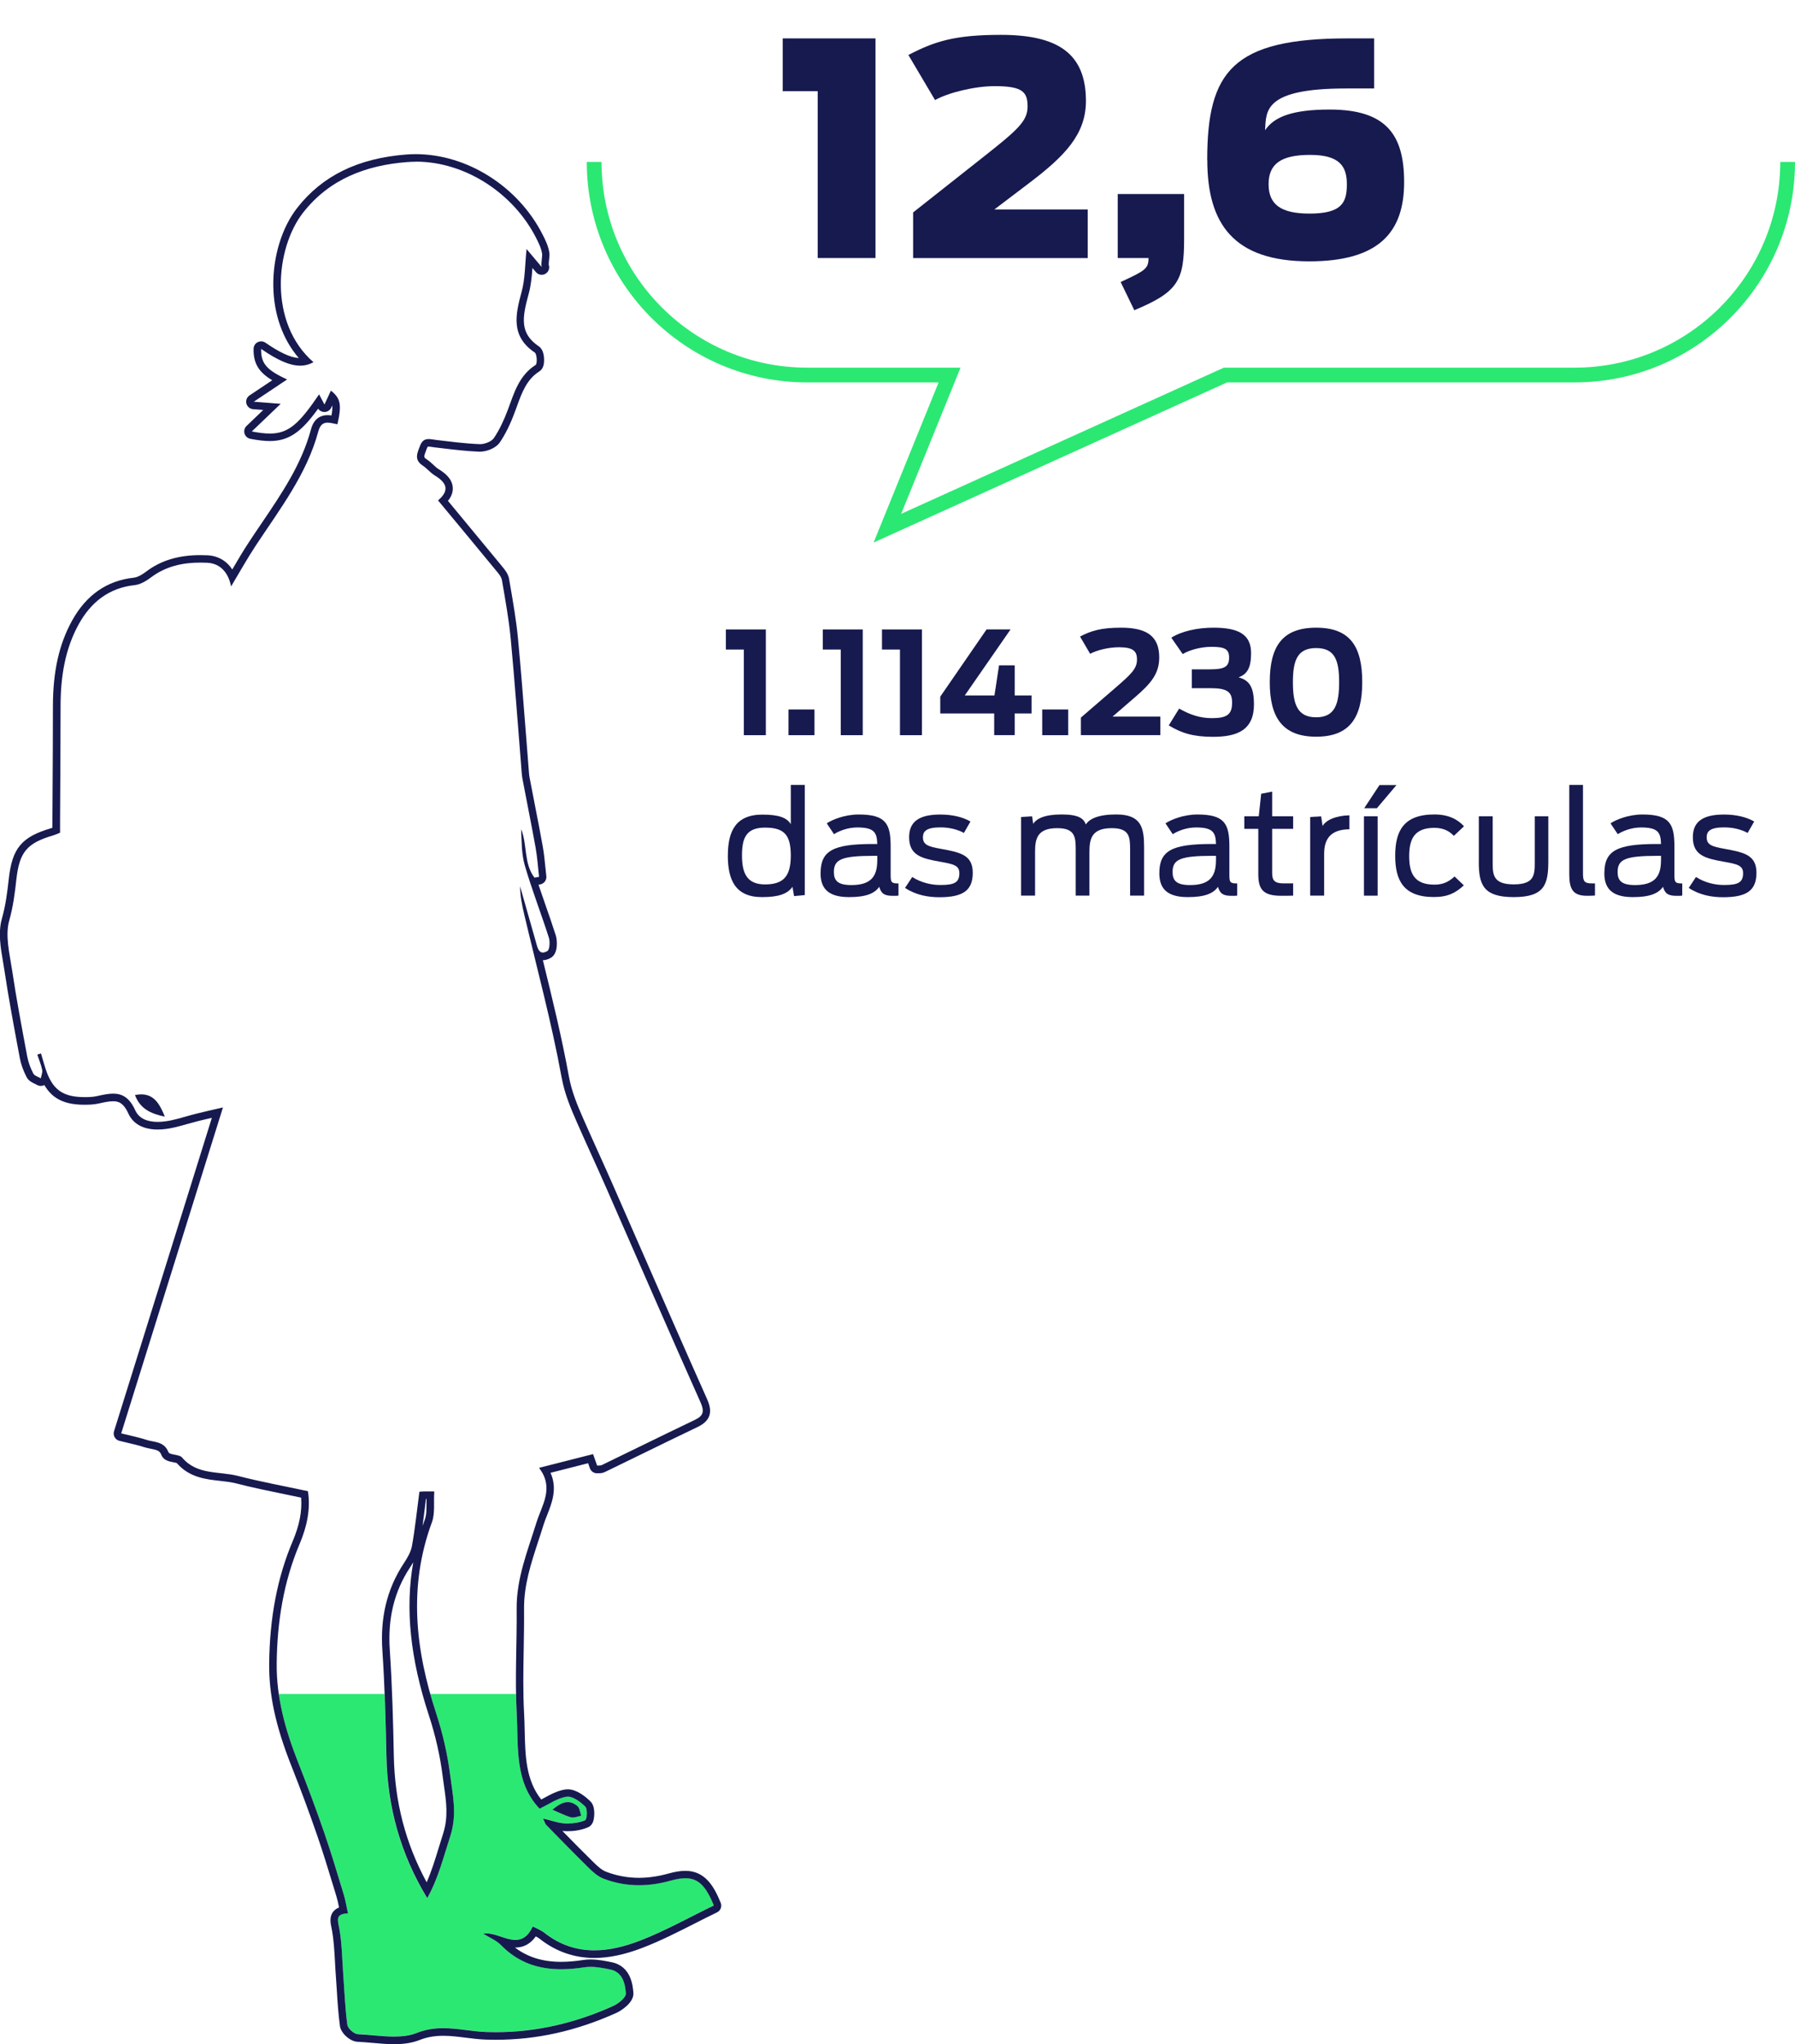 <svg xmlns="http://www.w3.org/2000/svg" xmlns:xlink="http://www.w3.org/1999/xlink" id="b" data-name="Camada 2" viewBox="0 0 462.35 526.53"><defs><style>      .e {        stroke: #2be873;        stroke-miterlimit: 10;        stroke-width: 3.8px;      }      .e, .f {        fill: none;      }      .g {        fill: #171a4f;      }      .h {        fill: #2be873;      }      .i {        clip-path: url(#d);      }    </style><clipPath id="d"><path class="f" d="M147.12,468.14c-1.55-.41-3-1.19-4.85-1.97,2.08-1.73,4.11-2.91,6.46-.94.6.51.67,1.65.99,2.5-.72.13-1.49.46-2.17.46-.15,0-.29-.02-.43-.05M99.51,452.33c-.17-9.07-.43-18.15-1.04-27.19-.55-8.16,1.03-15.62,5.54-22.47.9-1.37,1.82-2.9,2.09-4.47.8-4.52,1.27-9.09,1.91-13.94.11,0,.64-.06,1.16-.08.64-.02,1.28,0,2.67,0-.19,2.87.24,5.64-.61,7.96-6.12,16.58-4.26,32.84,1.08,49.16,1.68,5.13,2.92,10.49,3.6,15.84.66,5.2,1.88,10.2.04,15.89-1.74,5.37-3.05,10.81-5.94,15.95-6.9-11.38-10.27-23.53-10.52-36.64M34.77,282.07c4.51-.9,6.2,1.9,7.69,5.57-3.64-.74-6.41-2.06-7.69-5.57M104.8,41.73c-10.46.82-19.93,4.34-26.72,13-7.22,9.21-9,28.46,2.66,38.55-3.38,1.85-7.28.86-13.48-3.42-.1,3.65,1.33,5.43,6.69,7.86-2.85,1.9-5.43,3.64-8.59,5.74,2.63.2,4.65.36,6.93.54-2.52,2.41-4.83,4.63-7.44,7.12,8.17,1.59,10.8.08,17.33-9.56.4.77.76,1.43,1.39,2.62.7-1.51,1.18-2.55,1.65-3.58,2.52,2,2.85,3.63,1.68,8.68-1.92-.32-4.06-1.36-4.92,1.81-2.99,11.11-9.94,20.07-16.13,29.45-2.25,3.4-4.23,6.98-6.35,10.52-.6-3.16-2.45-5.93-6.17-6.11-5.13-.24-10.14.5-14.46,3.77-1.22.92-2.72,1.83-4.18,1.98-6.71.72-11.33,4.48-14.41,10.05-3.61,6.53-4.7,13.76-4.7,21.18,0,9.88-.08,19.76-.13,29.64,0,.99,0,1.98,0,2.92-.75.3-1.24.54-1.77.69-6.81,2-8.71,4.34-9.48,11.39-.39,3.54-.84,7-1.83,10.54-1.1,3.89.11,8.55.74,12.8,1.12,7.45,2.52,14.85,3.9,22.25.28,1.5.85,3,1.56,4.36.3.59,1.27.83,1.94,1.23.13-.73.48-1.51.35-2.19-.28-1.33-.82-2.61-1.25-3.91.31-.1.63-.21.95-.31.37,1.27.72,2.54,1.12,3.79,1.76,5.56,4.46,7.52,10.3,7.47,1,0,2.02-.05,2.98-.27,4.06-.92,7.47-1.63,9.85,3.62,1.56,3.44,5.94,3.37,9.6,2.54,2.05-.46,4.06-1.12,6.1-1.63,2.03-.51,4.08-.96,6.91-1.61-8.82,28.26-17.47,55.97-26.21,83.96,2.2.55,4.35.97,6.42,1.64,2.07.67,4.61.34,5.74,3.17.32.79,2.78.53,3.51,1.4,3.87,4.59,9.53,3.49,14.39,4.75,5.87,1.52,11.84,2.6,18.03,3.94.71,4.53-.23,9.09-2.13,13.55-4.18,9.85-5.81,20.21-5.92,30.83-.09,8.9,2.29,17.28,5.53,25.49,2.36,5.97,4.61,12,6.72,18.07,1.83,5.28,3.41,10.63,5.04,15.98.45,1.47.68,3,1.08,4.83-3.4.09-2.6,1.84-2.21,4.05.68,3.88.71,7.88,1,11.83.32,4.28.47,8.59,1.05,12.84.13.94,1.73,2.35,2.7,2.38,5.09.21,10.75,1.43,15.18-.32,6.33-2.5,12.04-.44,17.97-.24,11.46.39,22.26-2.04,32.62-6.7,1.37-.62,3.35-2.24,3.28-3.26-.19-2.54-.84-5.5-4.08-6.16-2.15-.43-4.46-.87-6.57-.55-8.07,1.23-15.45.48-21.53-5.74-1.16-1.18-2.84-1.85-4.55-2.92,1.46-.25,3.01.26,4.56.77,3,.99,5.99,1.99,8.2-2.62.89.48,2.04.88,2.95,1.6,7.75,6.11,16.25,5.26,24.59,2.06,6.57-2.52,12.76-6.03,19.08-9.08-2.69-6.62-5.23-8.04-11.15-6.39-5.85,1.63-11.63,1.65-17.31-.54-1.37-.53-2.61-1.61-3.68-2.67-3.75-3.67-7.41-7.44-11.08-11.19-.2-.21-.27-.54-.78-1.63,2.28.54,3.98,1.21,5.7,1.28,1.73.08,3.61-.15,5.16-.84.48-.21.64-2.89.02-3.5-1.27-1.25-3.28-2.74-4.77-2.55-2.38.32-4.58,1.95-7,3.09-6.51-6.87-5.43-16.01-5.89-24.56-.48-8.95.07-17.95,0-26.92-.07-7.85,2.84-14.95,5.1-22.23,1.4-4.51,4.65-8.89.66-14.08,5.02-1.28,9.36-2.38,13.92-3.54.37,1.04.68,1.93,1.05,2.96.39-.04.86.03,1.21-.14,7.98-3.86,15.93-7.79,23.93-11.62,2.31-1.11,2.5-2.26,1.44-4.65-8.17-18.3-16.14-36.69-24.2-55.05-2.49-5.68-5.11-11.31-7.6-16.98-1.65-3.76-3.17-7.37-3.94-11.64-2.57-14.09-6.33-27.96-9.62-41.93-.55-2.35-1.04-4.72-1.06-7.2,1.36,4.8,2.7,9.61,4.08,14.4.42,1.46.75,3.5,2.91,2.3.62-.34.74-2.42.4-3.48-1.98-6.2-4.36-12.28-6.18-18.53-.87-2.99-.82-6.25-.96-9.41,1.63,4.05.65,8.84,3.43,12.5.4-.07.8-.14,1.2-.21-.29-2.52-.46-5.07-.91-7.57-1.05-5.88-2.26-11.73-3.36-17.6-.2-1.08-.24-2.2-.33-3.31-.88-10.92-1.66-21.85-2.69-32.75-.48-5.1-1.41-10.15-2.27-15.21-.15-.9-.91-1.75-1.53-2.5-4.91-5.98-9.86-11.93-14.93-18.05,3.19-2.69,2.07-4.66-.85-6.43-1.13-.68-1.98-1.8-3.08-2.53-2.29-1.51-1.44-3.22-.69-5.16.88-2.27,2.47-1.66,4.11-1.47,3.74.44,7.48.96,11.24,1.09,1.24.05,3.03-.63,3.67-1.58,1.5-2.21,2.63-4.72,3.57-7.24,1.63-4.35,2.86-8.84,7.17-11.58.45-.29.35-2.8-.23-3.19-6.21-4.2-5.01-9.68-3.39-15.61.93-3.42.86-7.12,1.27-11.05,1.32,1.57,2.64,3.14,3.95,4.69-.34-.41.15-2.84.06-3.45-.22-1.47-.9-2.83-1.57-4.15-5.78-11.36-18.11-19.61-30.96-19.61-.77,0-1.54.03-2.31.09"></path></clipPath></defs><g id="c" data-name="Camada 7"><g class="i"><rect class="h" x="19.96" y="436.36" width="255.32" height="92.63"></rect></g><path class="g" d="M109.9,484.87c-5.46-10.05-8.23-20.74-8.46-32.58-.16-8.16-.4-17.78-1.04-27.28-.55-8.15,1.16-15.11,5.23-21.27.28-.42.55-.85.81-1.29-2.11,11.96-.77,24.76,4.04,39.45,1.69,5.16,2.87,10.37,3.52,15.49.11.83.23,1.66.34,2.49.61,4.21,1.19,8.2-.23,12.55-.37,1.16-.73,2.31-1.08,3.47-.95,3.11-1.87,6.09-3.13,8.98M109.73,386.1h.13c0,.28,0,.55,0,.82,0,1.7.02,3.3-.44,4.53-.2.54-.39,1.08-.58,1.63.2-1.46.38-2.94.57-4.46.1-.83.21-1.67.31-2.52M107.11,39.71c-.82,0-1.65.03-2.46.09-12.42.97-21.61,5.46-28.09,13.74-3.97,5.07-6.28,12.61-6.16,20.17.11,7.26,2.42,13.71,6.56,18.52-2.14-.13-4.88-1.39-8.6-3.96-.33-.23-.71-.34-1.1-.34-.3,0-.6.07-.88.21-.63.32-1.04.96-1.06,1.67-.11,3.99,1.57,6.22,4.8,8.14l-5.85,3.91c-.68.46-1.01,1.3-.8,2.1.21.8.9,1.38,1.72,1.44l2.62.2-2.38,2.28-1.93,1.85c-.52.5-.72,1.25-.52,1.94.2.7.78,1.22,1.49,1.36,2.04.4,3.63.58,5.02.58,5.14,0,8.3-2.6,12.46-8.34.36.54.96.86,1.61.86h.05c.74-.02,1.39-.45,1.7-1.12.09-.2.18-.38.26-.56.08.62.02,1.43-.19,2.57-.33-.05-.68-.08-1.03-.08-1.49,0-3.44.64-4.25,3.66-2.42,9-7.48,16.45-12.83,24.35-1.01,1.48-2.05,3.02-3.05,4.55-1.56,2.35-3,4.81-4.39,7.19-1.45-2.21-3.68-3.52-6.42-3.65-.63-.03-1.24-.04-1.83-.04-5.6,0-10.15,1.38-13.89,4.21-1.6,1.21-2.63,1.54-3.21,1.6-6.91.74-12.26,4.45-15.9,11.03-3.37,6.09-4.95,13.12-4.95,22.12,0,6.93-.04,13.97-.08,20.78-.02,2.95-.03,5.9-.05,8.85,0,.55,0,1.09,0,1.63-.14.06-.26.1-.38.14-7.56,2.22-9.99,5.14-10.86,13.04-.36,3.27-.79,6.76-1.77,10.22-1.01,3.58-.35,7.47.3,11.22.14.81.28,1.61.39,2.39,1.03,6.85,2.32,13.76,3.57,20.44l.35,1.88c.29,1.57.88,3.22,1.74,4.89.51.99,1.47,1.44,2.16,1.76.19.08.38.17.5.25.31.18.65.28,1,.28.27,0,.55-.06.8-.17.04-.02.08-.04.12-.06,2.1,3.6,5.27,5.08,10.36,5.08h.2c1.08-.01,2.24-.06,3.39-.31,1.3-.29,2.63-.59,3.75-.59,1.21,0,2.61.24,3.92,3.12.86,1.89,2.86,4.16,7.54,4.16,1.29,0,2.72-.17,4.25-.52,1.23-.28,2.44-.62,3.61-.95.83-.24,1.7-.48,2.54-.69,1.14-.29,2.29-.55,3.59-.85l-10.66,34.17-14.54,46.57c-.16.51-.1,1.06.16,1.53.26.47.7.8,1.22.93.68.17,1.36.33,2.04.49,1.49.35,2.9.68,4.26,1.12.61.2,1.2.31,1.78.43,1.73.34,2.33.54,2.75,1.62.55,1.39,1.99,1.66,3.05,1.86.27.05.69.13.9.21,3.22,3.71,7.41,4.17,11.11,4.58,1.47.17,2.86.32,4.16.65,4.12,1.07,8.2,1.9,12.51,2.79,1.41.29,2.82.58,4.25.88.28,3.45-.43,7.12-2.15,11.18-3.97,9.35-5.95,19.68-6.08,31.57-.08,8.02,1.67,16.1,5.67,26.23,2.42,6.11,4.67,12.16,6.68,17.99,1.52,4.39,2.9,8.94,4.24,13.33l.78,2.58c.25.83.43,1.71.63,2.71-.56.22-1.09.55-1.5,1.07-1.03,1.3-.71,2.89-.45,4.16.05.23.09.46.14.7.47,2.66.61,5.35.77,8.21.06,1.12.12,2.28.21,3.43.09,1.19.16,2.38.24,3.57.19,3.08.39,6.25.82,9.39.25,1.86,2.63,3.99,4.54,4.06,1.23.05,2.49.16,3.83.28,1.83.16,3.72.33,5.57.33,2.64,0,4.73-.34,6.56-1.07,1.89-.74,3.83-1.09,6.12-1.09,1.91,0,3.79.24,5.78.49,1.71.22,3.48.44,5.29.5.81.03,1.63.04,2.43.04,10.55,0,20.71-2.26,31.05-6.91,1.2-.54,4.6-2.65,4.41-5.17-.13-1.7-.51-6.88-5.63-7.91-1.82-.37-3.61-.7-5.39-.7-.65,0-1.27.04-1.86.13-2.09.32-3.96.48-5.71.48-4.76,0-8.61-1.18-11.91-3.68.04,0,.08,0,.13,0,2.12,0,3.87-.96,5.23-2.87.36.18.71.38.98.6,4.17,3.29,8.92,4.95,14.1,4.95,3.77,0,7.82-.85,12.38-2.6,4.64-1.78,9.12-4.06,13.45-6.26,1.89-.96,3.85-1.95,5.77-2.88.92-.44,1.34-1.53.95-2.47-1.73-4.27-4.04-8.23-9.11-8.23-1.25,0-2.64.22-4.35.7-2.62.73-5.18,1.1-7.61,1.1-2.91,0-5.76-.53-8.47-1.58-1.07-.41-2.13-1.36-3.03-2.24-2.77-2.71-5.53-5.52-8.21-8.26.2.02.4.04.61.05.24.01.48.02.73.02,1.36,0,3.39-.18,5.3-1.02,1.16-.51,1.39-1.78,1.46-2.19.06-.31.52-3.09-.87-4.46-1.18-1.17-3.51-3.12-5.85-3.12-.18,0-.36.01-.54.03-2.01.27-3.8,1.25-5.53,2.19-.25.14-.5.27-.75.41-3.98-5-4.12-11.24-4.27-17.81-.03-1.46-.07-2.96-.15-4.44-.3-5.47-.2-11.09-.1-16.53.06-3.38.12-6.87.09-10.31-.06-6.11,1.78-11.72,3.73-17.66.43-1.3.87-2.65,1.28-3.99.26-.84.59-1.68.95-2.57,1.21-3.07,2.68-6.78.86-10.85l3.52-.9,6.16-1.57.1.28.36,1.02c.28.78,1.01,1.29,1.82,1.29.07,0,.14,0,.2-.01s.14,0,.21,0c.4,0,1.02-.01,1.65-.32,3.1-1.5,6.19-3.01,9.28-4.52,4.79-2.34,9.75-4.76,14.64-7.1,4.07-1.95,3.41-4.86,2.37-7.19-5.65-12.65-11.3-25.57-16.76-38.06-2.47-5.66-4.95-11.32-7.44-16.98-1.24-2.83-2.53-5.68-3.78-8.45-1.26-2.8-2.57-5.69-3.82-8.54-1.66-3.77-3.09-7.22-3.81-11.21-1.82-10.02-4.28-20.06-6.67-29.78.65-.01,1.32-.21,2.03-.61,2.01-1.12,1.65-4.67,1.3-5.76-.84-2.64-1.76-5.29-2.66-7.85-.6-1.72-1.21-3.47-1.8-5.23l.43-.08c1.01-.18,1.71-1.11,1.59-2.13-.09-.78-.17-1.56-.25-2.34-.17-1.75-.36-3.56-.68-5.35-.63-3.54-1.33-7.12-2.01-10.58-.46-2.35-.91-4.69-1.36-7.04-.14-.72-.19-1.5-.25-2.32-.02-.26-.04-.52-.06-.79-.26-3.26-.52-6.53-.77-9.79-.59-7.54-1.19-15.33-1.92-22.99-.43-4.55-1.22-9.11-1.98-13.52l-.31-1.83c-.23-1.33-1.09-2.38-1.79-3.22l-.15-.19c-3.82-4.65-7.59-9.19-11.57-14l-2.24-2.71c.92-1.14,1.33-2.29,1.24-3.49-.18-2.32-2.19-3.8-3.69-4.71-.42-.26-.85-.65-1.3-1.08-.5-.46-1.06-.98-1.72-1.42-.76-.5-.84-.55-.09-2.47l.14-.37c.12-.3.21-.41.24-.44h0s.07,0,.16,0c.25,0,.59.05.96.11.24.04.48.07.72.1.66.08,1.31.16,1.97.23,3.07.37,6.25.75,9.42.87.06,0,.12,0,.19,0,1.7,0,4.09-.86,5.16-2.44,1.39-2.06,2.63-4.56,3.78-7.65.17-.47.34-.94.52-1.41,1.38-3.82,2.58-7.11,5.88-9.21,1.15-.74,1.17-2.26,1.18-2.76.02-1.02-.14-2.85-1.36-3.67-4.96-3.35-4.29-7.34-2.61-13.5.6-2.19.81-4.39.97-6.69l.9,1.08c.38.45.93.69,1.48.69.44,0,.88-.15,1.24-.45.65-.54.85-1.42.57-2.17,0-.31.06-.92.1-1.27.09-.84.14-1.33.07-1.78-.27-1.81-1.06-3.37-1.76-4.74-6.29-12.36-19.43-20.67-32.69-20.67M147.55,468.19c.68,0,1.46-.33,2.17-.46-.31-.85-.39-2-.99-2.5-.87-.73-1.69-1.02-2.49-1.02-1.37,0-2.66.87-3.97,1.96,1.85.78,3.3,1.56,4.84,1.97.14.04.28.05.43.05M110.03,488.97c2.88-5.14,4.19-10.58,5.94-15.95,1.84-5.69.62-10.68-.04-15.88-.68-5.35-1.92-10.71-3.6-15.84-5.34-16.32-7.2-32.59-1.08-49.17.85-2.31.42-5.09.61-7.95-.84,0-1.41,0-1.87,0-.29,0-.55,0-.8,0-.53.02-1.06.07-1.16.08-.64,4.85-1.11,9.42-1.91,13.94-.28,1.57-1.19,3.11-2.09,4.47-4.52,6.85-6.09,14.31-5.54,22.47.61,9.05.86,18.13,1.04,27.19.25,13.11,3.62,25.26,10.52,36.64M42.46,287.64c-1.3-3.2-2.74-5.74-6.09-5.74-.49,0-1.02.06-1.6.17,1.28,3.51,4.05,4.83,7.69,5.57M107.11,41.64c12.85,0,25.18,8.25,30.96,19.61.67,1.32,1.35,2.67,1.57,4.15.09.61-.41,3.04-.06,3.45-1.3-1.55-2.63-3.12-3.95-4.7-.42,3.93-.34,7.63-1.28,11.05-1.62,5.94-2.81,11.42,3.39,15.61.58.39.68,2.89.23,3.19-4.31,2.74-5.54,7.23-7.17,11.58-.94,2.52-2.08,5.03-3.57,7.24-.62.92-2.32,1.59-3.55,1.59-.04,0-.08,0-.12,0-3.76-.14-7.5-.65-11.24-1.09-.66-.08-1.3-.22-1.9-.22-.9,0-1.68.32-2.21,1.69-.75,1.94-1.61,3.65.69,5.15,1.1.73,1.95,1.85,3.08,2.53,2.92,1.78,4.04,3.74.85,6.43,5.07,6.11,10.01,12.07,14.93,18.05.62.75,1.38,1.6,1.53,2.5.86,5.05,1.79,10.11,2.27,15.2,1.03,10.91,1.8,21.83,2.69,32.75.09,1.1.13,2.22.34,3.3,1.1,5.87,2.3,11.72,3.36,17.6.45,2.5.61,5.04.9,7.57-.4.07-.8.14-1.19.21-2.78-3.66-1.8-8.45-3.43-12.5.14,3.16.09,6.42.96,9.41,1.82,6.24,4.2,12.33,6.18,18.53.34,1.06.22,3.14-.4,3.48-.46.25-.83.37-1.15.37-1.16,0-1.43-1.51-1.77-2.66-1.38-4.8-2.73-9.6-4.09-14.4.02,2.49.5,4.85,1.06,7.21,3.29,13.96,7.05,27.83,9.62,41.93.78,4.27,2.3,7.88,3.95,11.64,2.49,5.68,5.11,11.31,7.6,16.98,8.06,18.35,16.03,36.75,24.2,55.05,1.07,2.39.88,3.55-1.44,4.65-8,3.83-15.95,7.76-23.93,11.62-.35.17-.83.1-1.21.14-.37-1.03-.68-1.92-1.05-2.96-4.56,1.16-8.89,2.26-13.92,3.54,3.99,5.19.74,9.57-.66,14.08-2.26,7.29-5.18,14.39-5.1,22.23.08,8.98-.47,17.98.01,26.93.46,8.55-.62,17.69,5.89,24.55,2.43-1.14,4.63-2.76,7-3.08.09-.01.19-.02.28-.02,1.45,0,3.3,1.39,4.49,2.56.62.61.46,3.28-.02,3.5-1.36.6-2.98.85-4.52.85-.21,0-.43,0-.64-.01-1.72-.08-3.42-.74-5.7-1.28.51,1.08.58,1.42.78,1.63,3.68,3.75,7.33,7.52,11.08,11.19,1.07,1.05,2.31,2.14,3.68,2.67,3.03,1.17,6.08,1.71,9.17,1.71,2.69,0,5.41-.41,8.13-1.17,1.47-.41,2.73-.63,3.83-.63,3.36,0,5.3,2.04,7.32,7.02-6.31,3.04-12.5,6.55-19.08,9.08-3.89,1.49-7.82,2.47-11.69,2.47-4.42,0-8.77-1.28-12.9-4.54-.91-.71-2.06-1.13-2.95-1.6-1.28,2.67-2.82,3.46-4.47,3.46-2.41,0-5.05-1.68-7.49-1.68-.27,0-.54.02-.81.07,1.71,1.07,3.39,1.74,4.55,2.92,4.53,4.64,9.79,6.24,15.53,6.24,1.95,0,3.95-.19,6-.5.51-.08,1.04-.11,1.56-.11,1.66,0,3.38.33,5.01.66,3.25.65,3.9,3.62,4.09,6.16.08,1.02-1.9,2.65-3.28,3.26-9.64,4.34-19.66,6.74-30.25,6.74-.79,0-1.58-.01-2.37-.04-3.73-.13-7.38-.99-11.14-.99-2.22,0-4.48.3-6.83,1.23-1.79.71-3.78.93-5.85.93-3.05,0-6.29-.48-9.32-.61-.97-.04-2.57-1.45-2.7-2.39-.58-4.25-.73-8.55-1.05-12.84-.29-3.95-.32-7.95-1-11.83-.39-2.21-1.2-3.96,2.21-4.05-.4-1.83-.63-3.37-1.08-4.83-1.63-5.34-3.21-10.7-5.04-15.98-2.1-6.07-4.35-12.09-6.71-18.07-3.25-8.21-5.62-16.6-5.53-25.49.11-10.63,1.74-20.99,5.92-30.84,1.89-4.46,2.84-9.02,2.13-13.55-6.19-1.33-12.17-2.42-18.03-3.93-4.87-1.26-10.52-.16-14.4-4.75-.72-.86-3.19-.6-3.51-1.39-1.12-2.83-3.67-2.5-5.74-3.18-2.07-.67-4.23-1.09-6.42-1.64,8.74-27.99,17.39-55.7,26.21-83.96-2.83.66-4.88,1.1-6.91,1.62-2.04.51-4.05,1.17-6.1,1.63-1.24.28-2.56.47-3.82.47-2.48,0-4.75-.74-5.78-3.02-1.51-3.33-3.43-4.26-5.68-4.26-1.29,0-2.69.31-4.17.64-.97.22-1.98.26-2.98.26h-.19c-5.72,0-8.37-1.98-10.12-7.47-.4-1.26-.75-2.53-1.12-3.79-.32.1-.63.21-.95.31.43,1.3.98,2.58,1.25,3.92.14.68-.21,1.46-.35,2.19-.66-.4-1.63-.64-1.93-1.23-.7-1.36-1.28-2.86-1.56-4.36-1.38-7.4-2.79-14.81-3.9-22.25-.64-4.26-1.84-8.91-.74-12.81,1-3.54,1.44-7,1.83-10.54.78-7.05,2.67-9.39,9.49-11.39.52-.15,1.02-.4,1.77-.69,0-.94,0-1.93,0-2.92.05-9.88.13-19.76.13-29.64,0-7.42,1.09-14.66,4.7-21.18,3.08-5.57,7.71-9.33,14.41-10.04,1.46-.16,2.96-1.07,4.18-1.98,3.83-2.9,8.2-3.82,12.72-3.82.58,0,1.16.01,1.74.04,3.71.18,5.57,2.95,6.17,6.11,2.12-3.54,4.1-7.11,6.35-10.52,6.19-9.38,13.14-18.35,16.13-29.45.48-1.78,1.36-2.23,2.38-2.23.8,0,1.69.28,2.53.42,1.16-5.05.83-6.68-1.68-8.67-.47,1.04-.95,2.07-1.65,3.58-.63-1.19-.99-1.85-1.39-2.62-5.11,7.54-7.83,10.1-12.68,10.1-1.35,0-2.87-.2-4.65-.54,2.6-2.49,4.91-4.71,7.44-7.12-2.29-.18-4.3-.34-6.93-.54,3.15-2.11,5.74-3.84,8.59-5.74-5.36-2.43-6.79-4.21-6.69-7.86,4.23,2.92,7.39,4.31,10.04,4.31,1.24,0,2.36-.3,3.44-.89-11.66-10.1-9.88-29.34-2.66-38.55,6.78-8.66,16.26-12.18,26.72-13,.77-.06,1.54-.09,2.31-.09"></path><g><path class="g" d="M210.62,23.48h-9.01v-13.59h23.9v56.58h-14.89V23.48Z"></path><path class="g" d="M235.21,54.71l18.17-14.35c8.7-6.87,11.3-9.16,11.3-12.9s-1.22-5.27-8.48-5.27c-5.12,0-11.99,1.68-15.35,3.59l-6.87-11.61c6.72-3.51,11.91-5.19,23.82-5.19,14.51,0,21.91,4.66,21.91,17.03,0,8.63-5.5,14.2-14.43,21l-9.16,6.95h24.05v12.52h-44.97v-11.76Z"></path><path class="g" d="M288.66,72.65c6.18-2.9,7.18-3.36,7.18-6.18h-7.94v-16.49h17.1v11.53c0,10.69-1.45,13.67-12.83,18.4l-3.51-7.25Z"></path><path class="g" d="M310.95,41.2c0-22.83,6.57-31.31,36.19-31.31h6.8v12.9h-7.25c-21.23,0-20.54,5.8-20.84,10.77,2.37-3.59,7.33-5.34,16.65-5.34,14.66,0,19.17,6.57,19.17,18.71,0,12.9-6.49,20.39-24.43,20.39-19.39,0-26.27-9.54-26.27-26.11ZM346.92,47.46c0-4.66-1.91-7.56-9.47-7.56s-10.69,2.37-10.69,7.56,3.13,7.56,10.54,7.56c8.4,0,9.62-2.9,9.62-7.56Z"></path></g><g><path class="g" d="M191.6,167.32h-4.63v-5.18h10.29v27.24h-5.66v-22.06Z"></path><path class="g" d="M203.1,182.76h6.69v6.62h-6.69v-6.62Z"></path><path class="g" d="M216.56,167.32h-4.63v-5.18h10.29v27.24h-5.66v-22.06Z"></path><path class="g" d="M231.81,167.32h-4.63v-5.18h10.29v27.24h-5.66v-22.06Z"></path><path class="g" d="M242.17,179.48l11.95-17.35h6.18l-11.8,17.02h7.65l1.18-7.76h4.04v7.76h4.34v4.63h-4.34v5.59h-5.29v-5.59h-13.89v-4.3Z"></path><path class="g" d="M268.45,182.76h6.69v6.62h-6.69v-6.62Z"></path><path class="g" d="M278.41,184.85l8.9-7.68c4.12-3.57,5.55-4.93,5.55-7.28,0-2.17-.96-3.16-4.67-3.16-2.65,0-5.73.77-7.39,1.69l-2.61-4.45c2.9-1.51,5.44-2.28,10.59-2.28,6.51,0,9.81,2.13,9.81,7.65,0,4.15-2.02,6.65-6.4,10.4l-5.62,4.85h12.31v4.78h-20.47v-4.52Z"></path><path class="g" d="M301.04,186.87l2.68-4.34c2.79,1.58,5.37,2.46,8.42,2.46,3.71,0,5.22-.81,5.22-3.97,0-2.76-1.18-3.75-5.59-3.75h-4.78v-4.85h4.71c3.68,0,4.89-.66,4.89-3.01,0-2.17-1.03-2.79-4.56-2.79-2.57,0-5.62.77-7.39,1.87l-2.94-4.23c2.72-1.69,6.73-2.57,10.88-2.57,6.29,0,9.67,1.65,9.67,6.54,0,3.79-.99,5.44-3.23,6.25,2.76.74,3.97,2.46,3.97,6.98,0,6.65-4.37,8.34-10.55,8.34-5.07,0-8.16-.96-11.39-2.94Z"></path><path class="g" d="M327.06,175.73c0-9.19,3.2-14.04,11.95-14.04s11.87,4.85,11.87,14.04-3.27,14.04-11.87,14.04-11.95-4.89-11.95-14.04ZM344.93,175.73c0-5.77-1.18-8.79-5.92-8.79s-5.99,3.01-5.99,8.79,1.21,9.04,5.99,9.04,5.92-3.31,5.92-9.04Z"></path></g><g><path class="g" d="M187.48,220.39c0-6.21,1.98-10.55,8.9-10.55,4.26,0,6.32.81,7.31,2.46v-10.11h3.6v28.38l-2.76.26-.4-2.39c-1.29,1.8-3.49,2.65-7.87,2.65-6.84,0-8.79-4.41-8.79-10.7ZM203.69,220.39c0-5.37-1.73-7.2-6.65-7.2s-5.92,2.76-5.92,7.2,1.21,7.43,5.92,7.43,6.65-2.02,6.65-7.43Z"></path><path class="g" d="M211.37,224.91c0-5.81,3.27-7.5,13.49-7.5h1.1c-.07-2.94-.77-4.26-5.11-4.26-2.57,0-4.74.92-6.03,1.73l-1.87-2.79c1.36-.92,4.59-2.28,8.23-2.28,6.98,0,8.23,2.39,8.23,8.2v7.28c0,1.99.15,2.28,2.02,2.28v3.12c-.26.07-.74.07-1.47.07-2.24,0-2.98-.62-3.49-2.32-1.21,1.73-3.42,2.65-7.79,2.65-5.88,0-7.32-2.72-7.32-6.18ZM225.97,221.71v-1.25h-.92c-8.42,0-10.26.96-10.26,4.19,0,2.17.99,3.34,4.48,3.34,4.74,0,6.69-1.91,6.69-6.29Z"></path><path class="g" d="M233.13,228.7l1.84-2.79c2.35,1.51,5,2.06,7.21,2.06,3.49,0,4.93-.55,4.93-3.01,0-1.95-1.29-2.35-4.93-2.98-4.82-.85-8.01-1.65-8.01-6.32,0-3.71,2.17-5.84,8.01-5.84,3.16,0,5.84.66,7.79,1.8l-1.69,2.94c-1.54-.85-3.64-1.43-6.03-1.43-3.57,0-4.52.96-4.52,2.54,0,1.91,1.25,2.39,4.6,2.98,5.04.92,8.23,1.58,8.23,6.18s-2.57,6.29-8.6,6.29c-2.9,0-6.07-.55-8.82-2.39Z"></path><path class="g" d="M263.01,210.46l2.83-.18.29,1.95c.81-1.32,2.87-2.43,7.31-2.43s5.7,1.07,6.25,2.57c.96-1.47,3.23-2.57,7.83-2.57,6.47,0,7.17,3.42,7.17,8.45v12.46h-3.6v-11.76c0-3.31-.11-5.62-4.71-5.62-5.04,0-5.77,2.54-5.77,6.06v11.32h-3.53v-11.76c0-3.31-.15-5.62-4.74-5.62-5.04,0-5.73,2.54-5.73,6.06v11.32h-3.6v-20.25Z"></path><path class="g" d="M298.62,224.91c0-5.81,3.27-7.5,13.49-7.5h1.1c-.07-2.94-.77-4.26-5.11-4.26-2.57,0-4.74.92-6.03,1.73l-1.87-2.79c1.36-.92,4.6-2.28,8.23-2.28,6.98,0,8.23,2.39,8.23,8.2v7.28c0,1.99.15,2.28,2.02,2.28v3.12c-.26.07-.74.07-1.47.07-2.24,0-2.98-.62-3.49-2.32-1.21,1.73-3.42,2.65-7.79,2.65-5.88,0-7.31-2.72-7.31-6.18ZM313.21,221.71v-1.25h-.92c-8.42,0-10.26.96-10.26,4.19,0,2.17.99,3.34,4.48,3.34,4.74,0,6.69-1.91,6.69-6.29Z"></path><path class="g" d="M320.52,210.28h3.71l.62-5.81,2.83-.55v6.36h5.4v3.23h-5.4v11.14c0,1.8.22,2.9,2.94,2.9h2.46v3.16c-.44.04-2.54.04-3.09.04-4.85,0-5.88-1.84-5.88-5.62v-11.62h-3.6v-3.23Z"></path><path class="g" d="M337.47,210.46l2.83-.18.37,2.5c.81-1.47,3.31-2.68,6.91-2.76v3.6c-4.93.04-6.51,2.57-6.51,6.32v10.77h-3.6v-20.25Z"></path><path class="g" d="M351.32,210.28h3.53v20.44h-3.53v-20.44ZM355.33,202.23h4.37l-5.04,5.96h-3.27l3.93-5.96Z"></path><path class="g" d="M359.37,220.46c0-6.32,2.09-10.66,10.11-10.66,3.64,0,6.03,1.29,7.61,3.05l-2.61,2.46c-.96-.99-2.39-2.06-5-2.06-5.04,0-6.51,2.72-6.51,7.28s1.4,7.35,6.51,7.35c2.21,0,3.64-.7,5.18-2.1l2.39,2.28c-2.1,1.95-4.12,3.01-7.72,3.01-7.83,0-9.96-4.3-9.96-10.62Z"></path><path class="g" d="M380.91,221.97v-11.69h3.57v11.76c0,3.23.04,5.77,5.44,5.77s5.4-2.54,5.4-5.88v-11.65h3.49v11.58c0,6.03-1.03,9.23-8.9,9.23s-9.01-3.2-9.01-9.12Z"></path><path class="g" d="M404.21,225.42v-23.23h3.53v22.83c0,1.91.29,2.54,2.28,2.54h.81v3.12c-.33.04-1.14.07-2.02.07-3.42,0-4.59-1.43-4.59-5.33Z"></path><path class="g" d="M413.25,224.91c0-5.81,3.27-7.5,13.49-7.5h1.1c-.07-2.94-.77-4.26-5.11-4.26-2.57,0-4.74.92-6.03,1.73l-1.87-2.79c1.36-.92,4.59-2.28,8.23-2.28,6.98,0,8.23,2.39,8.23,8.2v7.28c0,1.99.15,2.28,2.02,2.28v3.12c-.26.07-.74.07-1.47.07-2.24,0-2.98-.62-3.49-2.32-1.21,1.73-3.42,2.65-7.79,2.65-5.88,0-7.32-2.72-7.32-6.18ZM427.84,221.71v-1.25h-.92c-8.42,0-10.26.96-10.26,4.19,0,2.17.99,3.34,4.48,3.34,4.74,0,6.69-1.91,6.69-6.29Z"></path><path class="g" d="M435,228.7l1.84-2.79c2.35,1.51,5,2.06,7.21,2.06,3.49,0,4.93-.55,4.93-3.01,0-1.95-1.29-2.35-4.93-2.98-4.82-.85-8.01-1.65-8.01-6.32,0-3.71,2.17-5.84,8.01-5.84,3.16,0,5.84.66,7.79,1.8l-1.69,2.94c-1.54-.85-3.64-1.43-6.03-1.43-3.57,0-4.52.96-4.52,2.54,0,1.91,1.25,2.39,4.59,2.98,5.04.92,8.23,1.58,8.23,6.18s-2.57,6.29-8.6,6.29c-2.9,0-6.07-.55-8.82-2.39Z"></path></g><path class="e" d="M460.45,41.71c0,30.32-24.58,54.9-54.9,54.9h-89.91l-87.07,39.45,16.02-39.45h-36.65c-30.32,0-54.9-24.58-54.9-54.9"></path></g></svg>